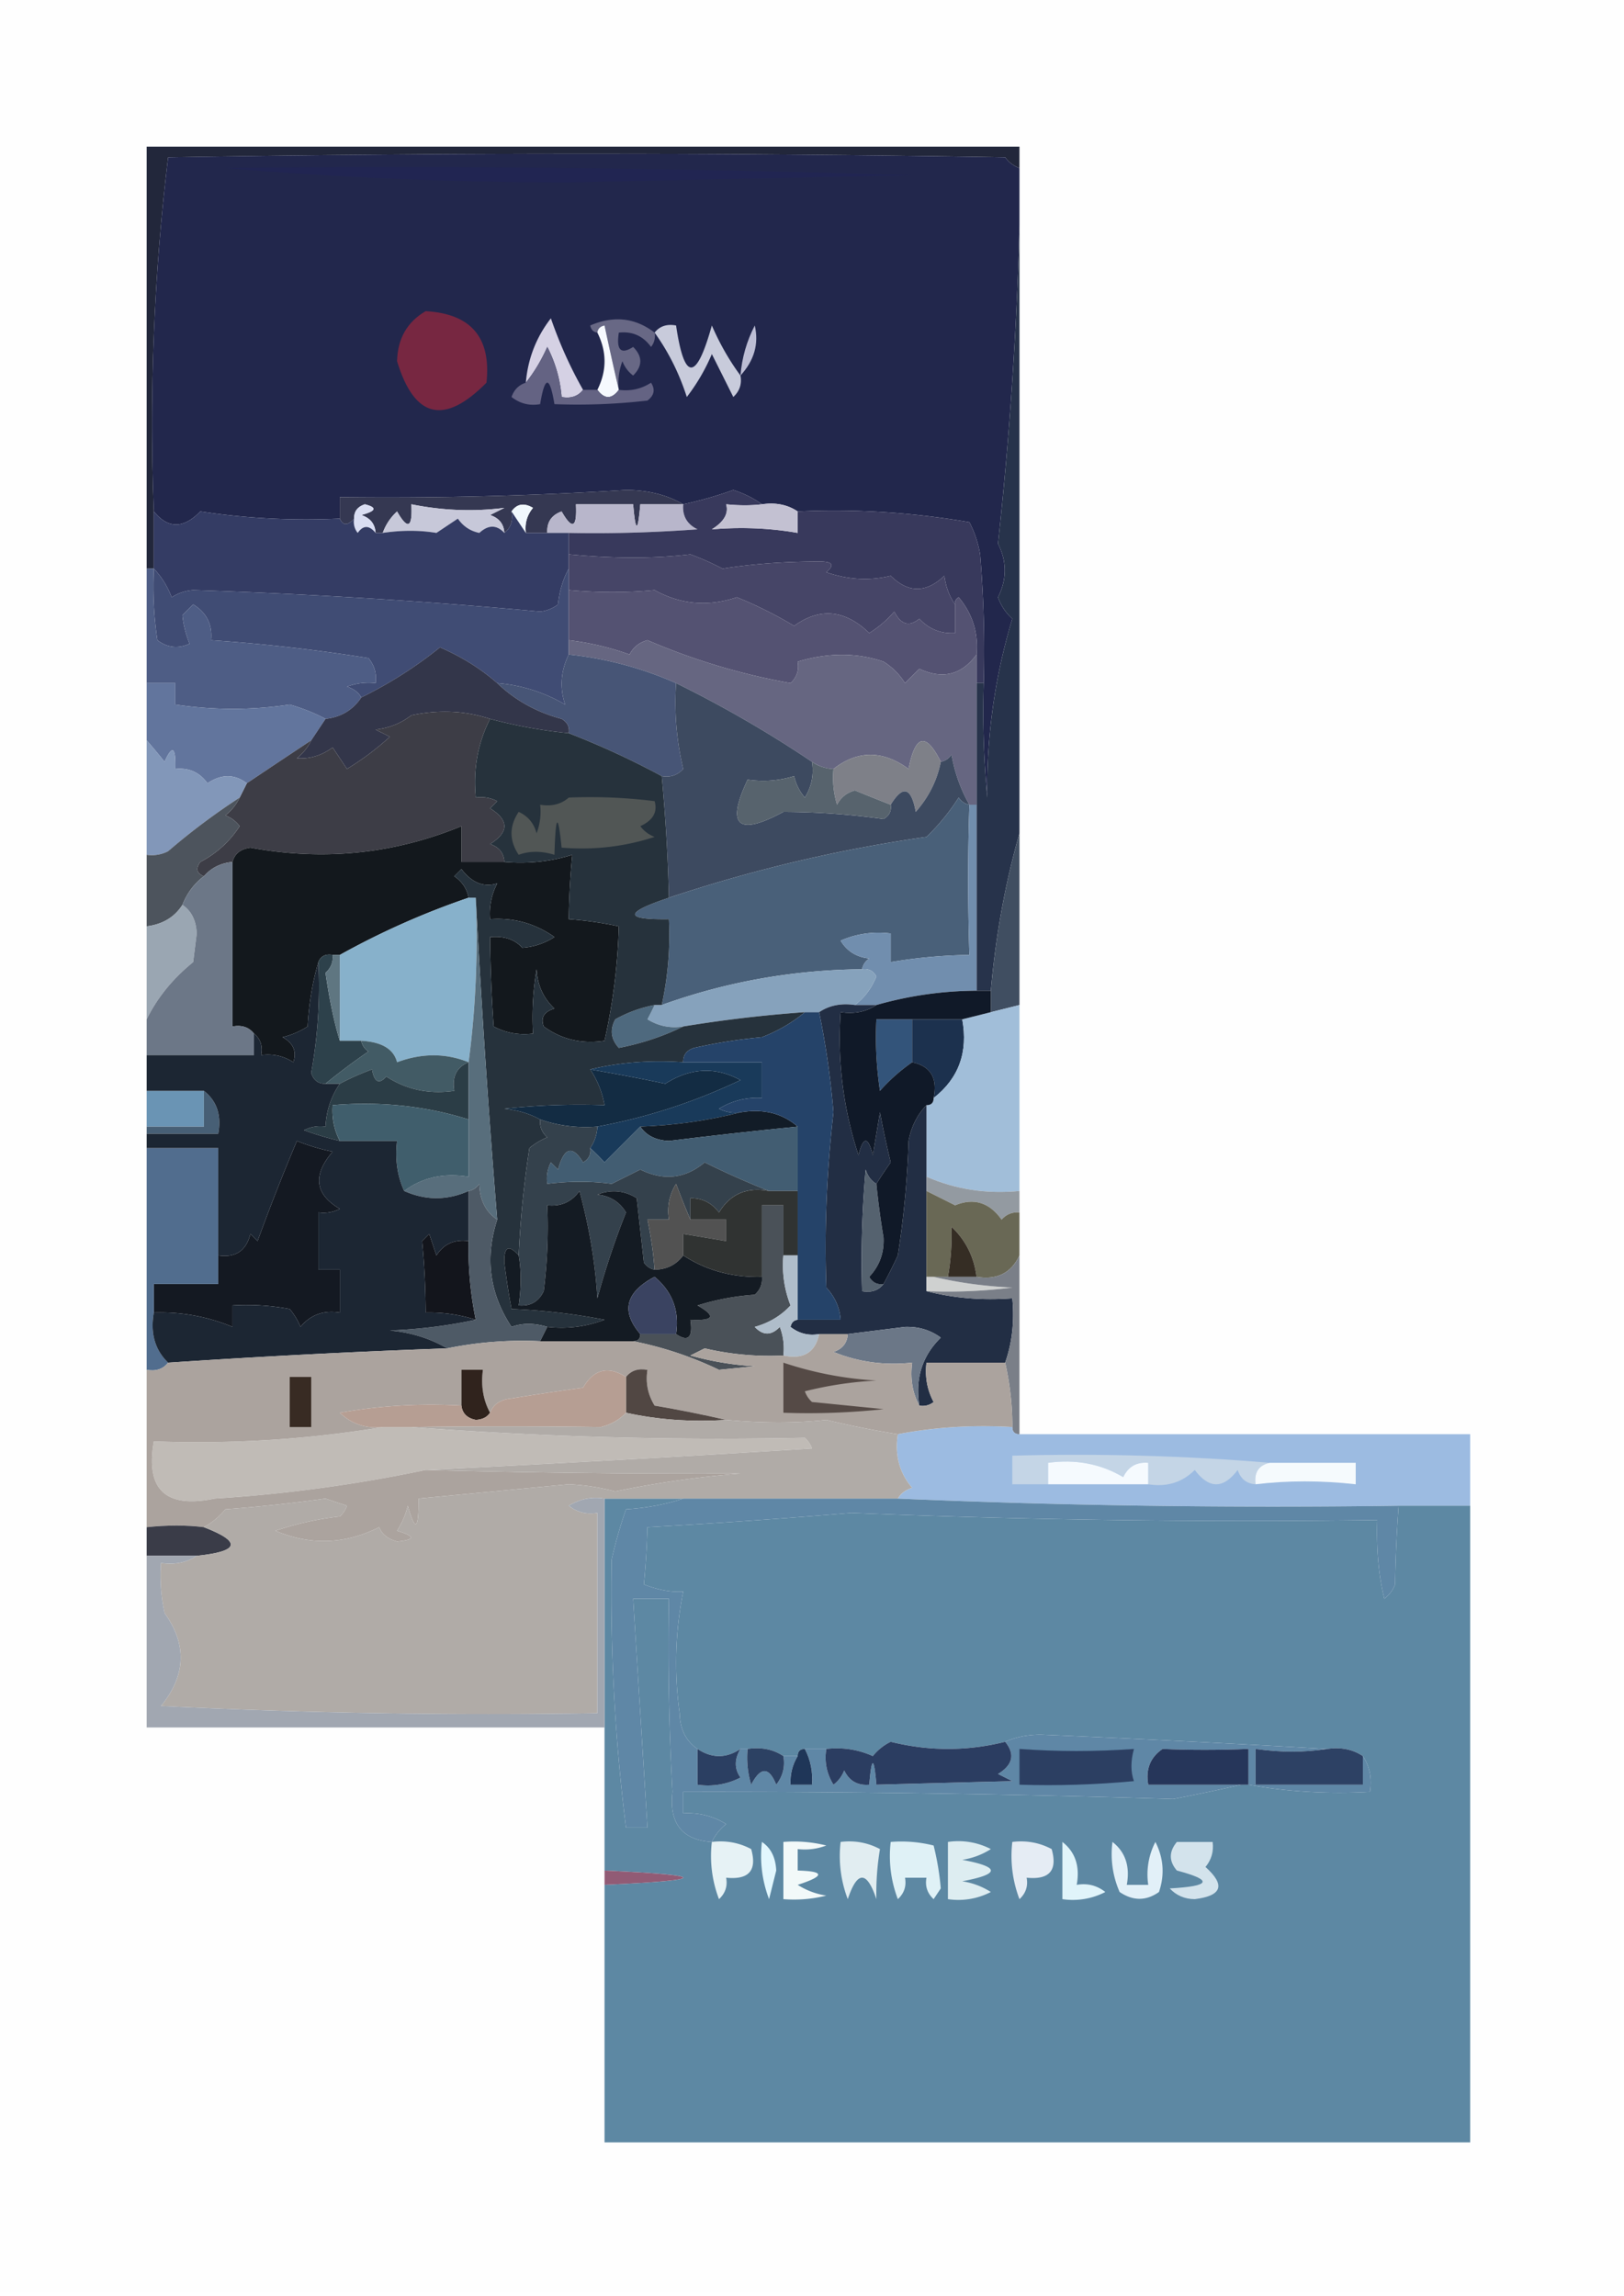 <svg xmlns="http://www.w3.org/2000/svg" width="227" height="321" style="shape-rendering:geometricPrecision;text-rendering:geometricPrecision;image-rendering:optimizeQuality;fill-rule:evenodd;clip-rule:evenodd"><path style="opacity:1" fill="#fefefe" d="M-.5-.5h227v321H-.5V-.5z"/><path style="opacity:1" fill="#22273b" d="M142.5 23.5c-.789-.283-1.456-.783-2-1.5-39-.667-78-.667-117 0-1.977 16.26-2.643 32.76-2 49.5v8h-1v-59h122v3z"/><path style="opacity:1" fill="#22274c" d="M142.5 23.5v8a538.509 538.509 0 0 1-3 44.5c1.256 2.488 1.256 4.988 0 7.5a7.292 7.292 0 0 0 2 3c-2.448 8.123-3.614 16.456-3.5 25a128.507 128.507 0 0 1-.5-16c.166-6.01-.001-12.01-.5-18a15.252 15.252 0 0 0-1.5-4.5c-8.036-1.374-16.036-1.874-24-1.5-1.419-.951-3.085-1.284-5-1-1.141-.839-2.474-1.506-4-2a54.923 54.923 0 0 1-7 2c-2.243-1.312-4.91-1.978-8-2a534.108 534.108 0 0 1-40 1v3a98.284 98.284 0 0 1-19.5-1c-2.354 2.436-4.52 2.436-6.5 0-.643-16.74.023-33.24 2-49.5 39-.667 78-.667 117 0 .544.717 1.211 1.217 2 1.5z"/><path style="opacity:1" fill="#212552" d="M31.5 23.5c32.007-.333 64.007 0 96 1l-48 1c-16.348 0-32.348-.667-48-2z"/><path style="opacity:1" fill="#686885" d="M91.5 46.5a2.428 2.428 0 0 1-.5 2c-1.11-1.537-2.61-2.203-4.5-2-.38 2.442.286 3.108 2 2 1.333 1.333 1.333 2.667 0 4a4.452 4.452 0 0 1-1.5-2 8.434 8.434 0 0 0-.5 4 471.119 471.119 0 0 1-2-9c-.607.124-.94.457-1 1-.543-.06-.876-.393-1-1 3.295-1.415 6.295-1.081 9 1z"/><path style="opacity:1" fill="#bcbdd4" d="M103.5 52.5c.199-2.46.865-4.793 2-7 .595 2.566-.072 4.9-2 7z"/><path style="opacity:1" fill="#f6f9fe" d="M83.5 46.5c.06-.543.393-.876 1-1a471.119 471.119 0 0 0 2 9c-1 1.333-2 1.333-3 0 1.333-2.667 1.333-5.333 0-8z"/><path style="opacity:1" fill="#772741" d="M59.5 43.5c6.345.36 9.179 3.694 8.5 10-5.91 5.98-10.076 4.98-12.5-3 .077-3.165 1.41-5.499 4-7z"/><path style="opacity:1" fill="#d5d1e4" d="M81.5 54.5c-.709.904-1.709 1.237-3 1a18.398 18.398 0 0 0-2-7c-.825 1.86-1.825 3.526-3 5 .284-3.352 1.45-6.352 3.5-9 1.232 3.56 2.732 6.894 4.5 10z"/><path style="opacity:1" fill="#c8cbdb" d="M91.5 46.5c.709-.904 1.709-1.237 3-1 1.154 7.833 2.82 7.833 5 0 1.104 2.55 2.437 4.883 4 7 .219 1.175-.114 2.175-1 3l-3-6a26.972 26.972 0 0 1-3.5 6c-1.06-3.303-2.56-6.303-4.5-9z"/><path style="opacity:1" fill="#646383" d="M81.5 54.5h2c1 1.333 2 1.333 3 0 1.644.214 3.144-.12 4.5-1 .617.95.45 1.782-.5 2.5-4.32.499-8.654.666-13 .5-.667-4-1.333-4-2 0-1.478.262-2.811-.071-4-1 .356-1.022 1.022-1.689 2-2 1.175-1.474 2.175-3.14 3-5a18.398 18.398 0 0 1 2 7c1.291.237 2.291-.096 3-1z"/><path style="opacity:1" fill="#353852" d="M95.5 70.5h-6c-.333 4-.667 4-1 0h-8c.171 3.297-.495 3.63-2 1-1.418.505-2.085 1.505-2 3h-3c-.17-1.322.163-2.489 1-3.5-1.25-.74-2.25-.573-3 .5.237 1.291-.096 2.291-1 3-.077-1.25-.744-2.083-2-2.5l2-1c-4.294.55-8.628.383-13-.5.171 3.297-.495 3.63-2 1a7.467 7.467 0 0 0-2 3h-1c-.077-1.25-.744-2.083-2-2.5 2.095-.556 2.262-1.056.5-1.5-1.03.336-1.53 1.003-1.5 2-.896 1.006-1.562 1.006-2 0v-3c13.346.166 26.68-.167 40-1 3.09.022 5.757.688 8 2z"/><path style="opacity:1" fill="#f1f8fd" d="M71.5 71.5c.75-1.073 1.75-1.24 3-.5-.837 1.011-1.17 2.178-1 3.5l-2-3z"/><path style="opacity:1" fill="#d9ddf2" d="M52.5 74.5c-.897-1.098-1.73-1.098-2.5 0a2.428 2.428 0 0 1-.5-2c-.03-.997.47-1.664 1.5-2 1.762.444 1.595.944-.5 1.5 1.256.417 1.923 1.25 2 2.5z"/><path style="opacity:1" fill="#c7c8d9" d="M70.5 74.5c-1.073-1.158-2.24-1.158-3.5 0-1.261-.26-2.261-.926-3-2l-3 2c-2.354-.392-4.854-.392-7.5 0a7.467 7.467 0 0 1 2-3c1.505 2.63 2.171 2.297 2-1 4.372.883 8.706 1.05 13 .5l-2 1c1.256.417 1.923 1.25 2 2.5z"/><path style="opacity:1" fill="#b8b6cb" d="M95.5 70.5c-.14 1.624.527 2.79 2 3.5-6.227.453-12.227.62-18 .5h-3c-.085-1.495.582-2.495 2-3 1.505 2.63 2.171 2.297 2-1h8c.333 4 .667 4 1 0h6z"/><path style="opacity:1" fill="#38395c" d="M106.5 70.5c-1.517.185-3.184.185-5 0 .374 1.271-.292 2.438-2 3.5 4.101-.35 8.101-.183 12 .5v-3c7.964-.374 15.964.126 24 1.5a15.252 15.252 0 0 1 1.5 4.5c.499 5.99.666 11.99.5 18h-1v-4c.269-3.025-.564-5.692-2.5-8-.399.228-.565.562-.5 1-.79-1.109-1.29-2.442-1.5-4-2.554 2.424-5.054 2.424-7.5 0-2.957.722-5.957.555-9-.5 1.206-1.018.873-1.518-1-1.5-4.834.003-9.334.336-13.5 1a37.12 37.12 0 0 0-4.5-2c-5.001.602-10.668.602-17 0v-3c5.773.12 11.773-.047 18-.5-1.473-.71-2.14-1.876-2-3.5a54.923 54.923 0 0 0 7-2c1.526.494 2.859 1.161 4 2z"/><path style="opacity:1" fill="#c3c1d2" d="M106.5 70.5c1.915-.284 3.581.049 5 1v3c-3.899-.683-7.899-.85-12-.5 1.708-1.062 2.374-2.229 2-3.5 1.816.185 3.483.185 5 0z"/><path style="opacity:1" fill="#343c64" d="M21.5 71.5c1.98 2.436 4.146 2.436 6.5 0a98.284 98.284 0 0 0 19.5 1c.438 1.006 1.104 1.006 2 0a2.428 2.428 0 0 0 .5 2c.77-1.098 1.603-1.098 2.5 0h1c2.646-.392 5.146-.392 7.5 0l3-2c.739 1.074 1.739 1.74 3 2 1.26-1.158 2.427-1.158 3.5 0 .904-.709 1.237-1.709 1-3l2 3h6v5c-.802 1.452-1.302 3.118-1.5 5a4.938 4.938 0 0 1-2.5 1 818.88 818.88 0 0 0-48.5-3 6.288 6.288 0 0 0-3 1c-.608-1.566-1.442-2.9-2.5-4v-8z"/><path style="opacity:1" fill="#464567" d="M79.5 77.5c6.332.602 11.999.602 17 0a37.12 37.12 0 0 1 4.5 2c4.166-.664 8.666-.997 13.5-1 1.873-.018 2.206.482 1 1.5 3.043 1.055 6.043 1.222 9 .5 2.446 2.424 4.946 2.424 7.5 0 .21 1.558.71 2.891 1.5 4v4c-1.984.117-3.65-.55-5-2-1.406 1.168-2.572.835-3.5-1a14.962 14.962 0 0 1-3.5 3c-3.389-3.269-6.889-3.602-10.5-1a57.162 57.162 0 0 0-8-4c-4.02 1.355-7.854 1.022-11.5-1-3.849.371-7.849.371-12 0v-5z"/><path style="opacity:1" fill="#404c74" d="M21.5 79.5c1.058 1.1 1.892 2.434 2.5 4a6.288 6.288 0 0 1 3-1c16.2.52 32.367 1.52 48.5 3a4.938 4.938 0 0 0 2.5-1c.198-1.882.698-3.548 1.5-5v12c-1.125 2.32-1.292 4.654-.5 7a22.157 22.157 0 0 0-9.5-3c-2.306-2.02-4.972-3.687-8-5a58.61 58.61 0 0 1-11 7c-.417-.722-1.084-1.222-2-1.5a8.434 8.434 0 0 1 4-.5c.17-1.322-.163-2.489-1-3.5a245.556 245.556 0 0 0-22-2.5c.216-2.18-.617-3.847-2.5-5L25.5 86c.116 1.268.45 2.602 1 4-1.612.72-3.112.554-4.5-.5a50.441 50.441 0 0 1-.5-10z"/><path style="opacity:1" fill="#545272" d="M79.5 82.5c4.151.371 8.151.371 12 0 3.646 2.022 7.48 2.355 11.5 1a57.162 57.162 0 0 1 8 4c3.611-2.602 7.111-2.269 10.5 1a14.962 14.962 0 0 0 3.5-3c.928 1.835 2.094 2.168 3.5 1 1.35 1.45 3.016 2.117 5 2v-4c-.065-.438.101-.772.5-1 1.936 2.308 2.769 4.975 2.5 8-2.073 2.852-4.739 3.518-8 2l-2 2a9.433 9.433 0 0 0-3-3c-3.75-1.275-7.75-1.275-12 0 .219 1.175-.114 2.175-1 3a90.297 90.297 0 0 1-20-6c-1.147.318-1.98.984-2.5 2a38.815 38.815 0 0 0-8.5-2v-7z"/><path style="opacity:1" fill="#27334b" d="M142.5 31.5v85c-1.989 6.946-3.322 14.279-4 22h-2v-43h1c-.166 5.344.001 10.677.5 16-.114-8.544 1.052-16.877 3.5-25a7.292 7.292 0 0 1-2-3c1.256-2.512 1.256-5.012 0-7.5a538.509 538.509 0 0 0 3-44.5z"/><path style="opacity:1" fill="#4e5d85" d="M20.5 79.5h1c-.165 3.35.002 6.683.5 10 1.388 1.054 2.888 1.22 4.5.5-.55-1.398-.884-2.732-1-4l1.5-1.5c1.883 1.153 2.716 2.82 2.5 5a245.556 245.556 0 0 1 22 2.5c.837 1.011 1.17 2.178 1 3.5a8.434 8.434 0 0 0-4 .5c.916.278 1.583.778 2 1.5-1.16 1.75-2.826 2.75-5 3-1.497-.806-3.164-1.472-5-2-5.269.795-10.602.795-16 0v-3h-4v-16z"/><path style="opacity:1" fill="#666681" d="M79.5 89.5a38.815 38.815 0 0 1 8.5 2c.52-1.016 1.353-1.682 2.5-2a90.297 90.297 0 0 0 20 6c.886-.825 1.219-1.825 1-3 4.25-1.275 8.25-1.275 12 0a9.433 9.433 0 0 1 3 3l2-2c3.261 1.518 5.927.852 8-2v21h-1c-1.219-2.136-2.052-4.469-2.5-7-.383.556-.883.889-1.5 1-2.069-4.16-3.569-3.827-4.5 1-3.612-2.634-7.112-2.634-10.5 0a5.727 5.727 0 0 1-3-1 163.156 163.156 0 0 0-19-11 49.956 49.956 0 0 0-15-4v-2z"/><path style="opacity:1" fill="#475576" d="M79.5 91.5a49.956 49.956 0 0 1 15 4 40.283 40.283 0 0 0 1 12c-.825.886-1.825 1.219-3 1a115.385 115.385 0 0 0-13-6c.13-.876-.203-1.543-1-2-3.5-.937-6.5-2.603-9-5a22.157 22.157 0 0 1 9.5 3c-.792-2.346-.625-4.68.5-7z"/><path style="opacity:1" fill="#62759d" d="M20.5 95.5h4v3c5.398.795 10.731.795 16 0 1.836.528 3.503 1.194 5 2l-2 3a1658.19 1658.19 0 0 0-9 6c-1.723-1.307-3.556-1.307-5.5 0-1.11-1.537-2.61-2.203-4.5-2 .087-3.098-.413-3.432-1.5-1a81.216 81.216 0 0 0-2.5-3v-8z"/><path style="opacity:1" fill="#33364a" d="M69.5 95.5c2.5 2.397 5.5 4.063 9 5 .797.457 1.13 1.124 1 2a68.754 68.754 0 0 1-11-2c-3.476-1.143-7.142-1.31-11-.5-1.45 1.117-3.116 1.784-5 2l2 1a39.407 39.407 0 0 1-6 4.5l-2-3c-1.578 1.14-3.245 1.64-5 1.5.88-.708 1.547-1.542 2-2.5l2-3c2.174-.25 3.84-1.25 5-3a58.61 58.61 0 0 0 11-7c3.028 1.313 5.694 2.98 8 5z"/><path style="opacity:1" fill="#7e8088" d="M131.5 106.5c-.502 2.585-1.669 4.918-3.5 7-.628-3.454-1.795-3.787-3.5-1a319.364 319.364 0 0 1-5-2c-1.147.318-1.981.984-2.5 2a12.93 12.93 0 0 1-.5-5c3.388-2.634 6.888-2.634 10.5 0 .931-4.827 2.431-5.16 4.5-1z"/><path style="opacity:1" fill="#3d3d46" d="M68.5 100.5c-1.72 3.389-2.387 7.056-2 11a4.934 4.934 0 0 1 3 .5l-1 1c2.667 1.667 2.667 3.333 0 5 1.256.417 1.923 1.25 2 2.5h-6v-5c-9.461 3.889-19.295 4.889-29.5 3-1.376.184-2.209.851-2.5 2-1.653.16-2.986.826-4 2-1.025-.397-1.192-1.063-.5-2a14.487 14.487 0 0 0 5.5-5 4.458 4.458 0 0 0-2-1.5c.88-.708 1.547-1.542 2-2.5l1-2a1658.19 1658.19 0 0 1 9-6c-.453.958-1.12 1.792-2 2.5 1.755.14 3.422-.36 5-1.5l2 3a39.407 39.407 0 0 0 6-4.5l-2-1c1.884-.216 3.55-.883 5-2 3.858-.81 7.524-.643 11 .5z"/><path style="opacity:1" fill="#3d4a60" d="M94.5 95.5a163.156 163.156 0 0 1 19 11c.285 1.788-.048 3.455-1 5a6.802 6.802 0 0 1-1.5-3c-2.09.652-4.257.819-6.5.5-3.049 6.449-1.382 7.949 5 4.5 4.648.011 9.314.344 14 1 .798-.457 1.131-1.124 1-2 1.705-2.787 2.872-2.454 3.5 1 1.831-2.082 2.998-4.415 3.5-7 .617-.111 1.117-.444 1.5-1 .448 2.531 1.281 4.864 2.5 7-.617-.111-1.117-.444-1.5-1a29.851 29.851 0 0 1-4.5 5.5 204.913 204.913 0 0 0-36 8.5 244.093 244.093 0 0 0-1-17c1.175.219 2.175-.114 3-1a40.283 40.283 0 0 1-1-12z"/><path style="opacity:1" fill="#57636d" d="M113.5 106.5c.891.61 1.891.943 3 1a12.93 12.93 0 0 0 .5 5c.519-1.016 1.353-1.682 2.5-2 1.677.687 3.344 1.354 5 2 .131.876-.202 1.543-1 2a102.618 102.618 0 0 0-14-1c-6.382 3.449-8.049 1.949-5-4.5 2.243.319 4.41.152 6.5-.5a6.802 6.802 0 0 0 1.5 3c.952-1.545 1.285-3.212 1-5z"/><path style="opacity:1" fill="#8297b9" d="M20.5 103.5a81.216 81.216 0 0 1 2.5 3c1.087-2.432 1.587-2.098 1.5 1 1.89-.203 3.39.463 4.5 2 1.944-1.307 3.777-1.307 5.5 0l-1 2a92.97 92.97 0 0 0-10 7.5 4.934 4.934 0 0 1-3 .5v-16z"/><path style="opacity:1" fill="#4d545d" d="M33.5 111.5c-.453.958-1.12 1.792-2 2.5a4.458 4.458 0 0 1 2 1.5 14.487 14.487 0 0 1-5.5 5c-.692.937-.525 1.603.5 2-1.353 1.026-2.353 2.359-3 4-1.105 1.723-2.772 2.723-5 3v-10a4.934 4.934 0 0 0 3-.5 92.97 92.97 0 0 1 10-7.5z"/><path style="opacity:1" fill="#496079" d="M135.5 112.5c-.228 6.84-.228 13.84 0 21a72.032 72.032 0 0 0-11 1v-4a13.116 13.116 0 0 0-7 1c.881 1.471 2.214 2.304 4 2.5-.556.383-.889.883-1 1.5-9.691.096-19.024 1.763-28 5a45.795 45.795 0 0 0 1-12c-6.295.095-6.295-.905 0-3a204.913 204.913 0 0 1 36-8.5 29.851 29.851 0 0 0 4.5-5.5c.383.556.883.889 1.5 1z"/><path style="opacity:1" fill="#13181d" d="M70.5 120.5c3.277.284 6.443-.049 9.5-1a105.63 105.63 0 0 0-.5 9 51.56 51.56 0 0 1 7 1 83.168 83.168 0 0 1-2 16c-3.185.48-6.019-.186-8.5-2-.456-1.244.044-2.077 1.5-2.5-1.546-1.44-2.379-3.273-2.5-5.5a40.939 40.939 0 0 0-.5 9c-1.967.239-3.8-.094-5.5-1a205.967 205.967 0 0 1-.5-12.5c1.948-.183 3.448.317 4.5 1.5a9.622 9.622 0 0 0 4.5-1.5c-2.707-1.908-5.707-2.741-9-2.5a9.107 9.107 0 0 1 1-5c-1.873.589-3.54-.078-5-2l-1 1c1.112.765 1.779 1.765 2 3a109.722 109.722 0 0 0-18 8h-1c-.992-.172-1.658.162-2 1-.82 2.805-1.32 5.805-1.5 9a11.339 11.339 0 0 1-3.5 1.5c1.507.837 2.007 2.004 1.5 3.5-1.356-.88-2.856-1.214-4.5-1 .237-1.291-.096-2.291-1-3-.709-.904-1.709-1.237-3-1v-23c.291-1.149 1.124-1.816 2.5-2 10.205 1.889 20.039.889 29.5-3v5h6z"/><path style="opacity:1" fill="#404e61" d="M142.5 116.5v24l-4 1v-3c.678-7.721 2.011-15.054 4-22z"/><path style="opacity:1" fill="#87b1cb" d="M65.5 125.5h1c.325 7.852-.008 15.518-1 23-3.2-1.288-6.533-1.288-10 0-.468-1.841-2.134-2.841-5-3h-3v-12a109.722 109.722 0 0 1 18-8z"/><path style="opacity:1" fill="#718eae" d="M135.5 112.5h1v26a51.662 51.662 0 0 0-14 2h-3c1.328-1.007 2.328-2.34 3-4-.457-.798-1.124-1.131-2-1 .111-.617.444-1.117 1-1.5-1.786-.196-3.119-1.029-4-2.5a13.116 13.116 0 0 1 7-1v4a72.032 72.032 0 0 1 11-1c-.228-7.16-.228-14.16 0-21z"/><path style="opacity:1" fill="#86a2bc" d="M120.5 135.5c.876-.131 1.543.202 2 1-.672 1.66-1.672 2.993-3 4-1.915-.284-3.581.049-5 1h-2a186.473 186.473 0 0 0-17 2c-1.788.285-3.455-.048-5-1 .363-.683.696-1.35 1-2h1c8.976-3.237 18.309-4.904 28-5z"/><path style="opacity:1" fill="#9aa6b2" d="M25.5 126.5c1.248.834 1.915 2.167 2 4l-.5 4c-2.843 2.299-5.01 4.965-6.5 8v-13c2.228-.277 3.895-1.277 5-3z"/><path style="opacity:1" fill="#2d414b" d="M46.5 133.5c.086.996-.248 1.829-1 2.5.563 3.859 1.23 7.026 2 9.5h3c.11.617.444 1.117 1 1.5a89.015 89.015 0 0 0-6 4.5c-.997.03-1.664-.47-2-1.5a67.962 67.962 0 0 0 1-15.5c.342-.838 1.008-1.172 2-1z"/><path style="opacity:1" fill="#5f7681" d="M46.5 133.5h1v12c-.77-2.474-1.437-5.641-2-9.5.752-.671 1.086-1.504 1-2.5z"/><path style="opacity:1" fill="#6c7787" d="M32.5 120.5v23c1.291-.237 2.291.096 3 1v3h-15v-5c1.49-3.035 3.657-5.701 6.5-8l.5-4c-.085-1.833-.752-3.166-2-4 .647-1.641 1.647-2.974 3-4 1.014-1.174 2.347-1.84 4-2z"/><path style="opacity:1" fill="#4e697e" d="M91.5 140.5c-.304.65-.637 1.317-1 2 1.545.952 3.212 1.285 5 1-2.768 1.367-5.768 2.367-9 3-1.114-1.223-1.28-2.556-.5-4a18.158 18.158 0 0 1 5.5-2z"/><path style="opacity:1" fill="#33547a" d="M127.5 142.5v6a25.14 25.14 0 0 0-4.5 4 50.464 50.464 0 0 1-.5-10h5z"/><path style="opacity:1" fill="#1c314e" d="M127.5 142.5h7c.843 4.594-.491 8.261-4 11 .584-2.785-.416-4.452-3-5v-6z"/><path style="opacity:1" fill="#26323c" d="M68.5 100.5c3.6.963 7.267 1.63 11 2a115.385 115.385 0 0 1 13 6c.535 5.731.869 11.398 1 17-6.295 2.095-6.295 3.095 0 3a45.795 45.795 0 0 1-1 12h-1a18.158 18.158 0 0 0-5.5 2c-.78 1.444-.614 2.777.5 4 3.232-.633 6.232-1.633 9-3a186.473 186.473 0 0 1 17-2c-1.742 1.457-3.742 2.624-6 3.5a74.344 74.344 0 0 0-9.5 1.5c-1.03.336-1.53 1.003-1.5 2-4.532-.318-8.866.015-13 1a13.216 13.216 0 0 1 2 5 98.433 98.433 0 0 0-14 .5c1.882.198 3.548.698 5 1.5-.086.996.248 1.829 1 2.5a9.457 9.457 0 0 0-2.5 1.5 143.183 143.183 0 0 0-1.5 15c-1.395-1.554-2.061-1.221-2 1 .258 2.13.591 4.296 1 6.5a86.57 86.57 0 0 1 13 1.5 16.874 16.874 0 0 1-8 1c-1.83-.552-3.497-.552-5 0-3.077-4.652-3.743-9.652-2-15a1575.416 1575.416 0 0 1-3-45h-1c-.221-1.235-.888-2.235-2-3l1-1c1.46 1.922 3.127 2.589 5 2a9.107 9.107 0 0 0-1 5c3.293-.241 6.293.592 9 2.5a9.622 9.622 0 0 1-4.5 1.5c-1.052-1.183-2.552-1.683-4.5-1.5.034 4.026.201 8.193.5 12.5 1.7.906 3.533 1.239 5.5 1a40.939 40.939 0 0 1 .5-9c.121 2.227.954 4.06 2.5 5.5-1.456.423-1.956 1.256-1.5 2.5 2.481 1.814 5.315 2.48 8.5 2a83.168 83.168 0 0 0 2-16 51.56 51.56 0 0 0-7-1c.043-3.087.21-6.087.5-9-3.057.951-6.223 1.284-9.5 1-.077-1.25-.744-2.083-2-2.5 2.667-1.667 2.667-3.333 0-5l1-1a4.934 4.934 0 0 0-3-.5c-.387-3.944.28-7.611 2-11z"/><path style="opacity:1" fill="#515655" d="M79.5 111.5a72.368 72.368 0 0 1 12 .5c.443 1.518-.224 2.685-2 3.5a4.458 4.458 0 0 0 2 1.5c-4.2 1.367-8.533 1.867-13 1.5-.503-5-.836-4.667-1 1-1.83-.552-3.497-.552-5 0-1.333-2-1.333-4 0-6 1.299.59 2.132 1.59 2.5 3a8.435 8.435 0 0 0 .5-4c1.599.268 2.932-.066 4-1z"/><path style="opacity:1" fill="#425b65" d="M50.5 145.5c2.866.159 4.532 1.159 5 3 3.467-1.288 6.8-1.288 10 0-1.676.683-2.343 2.017-2 4-3.507.506-6.674-.16-9.5-2-1.016 1.134-1.683.801-2-1a36.287 36.287 0 0 0-4.5 2h-2a89.015 89.015 0 0 1 6-4.5c-.556-.383-.89-.883-1-1.5z"/><path style="opacity:1" fill="#132c43" d="M82.5 149.5c3.499.6 6.999 1.266 10.5 2 3.516-2.242 7.016-2.409 10.5-.5-6.442 3.065-13.11 5.232-20 6.5-2.779.221-5.445-.112-8-1-1.452-.802-3.118-1.302-5-1.5a98.433 98.433 0 0 1 14-.5 13.216 13.216 0 0 0-2-5z"/><path style="opacity:1" fill="#a1bed9" d="M142.5 140.5v26c-4.601.445-8.935-.222-13-2v-10c.667 0 1-.333 1-1 3.509-2.739 4.843-6.406 4-11l4-1 4-1z"/><path style="opacity:1" fill="#193a5a" d="M82.5 149.5c4.134-.985 8.468-1.318 13-1h11v5a10.098 10.098 0 0 0-6 1.5 4.934 4.934 0 0 0 3 .5c-4.464 1.144-9.13 1.81-14 2l-5 5a30.968 30.968 0 0 0-2-2 5.728 5.728 0 0 0 1-3c6.89-1.268 13.558-3.435 20-6.5-3.484-1.909-6.984-1.742-10.5.5-3.501-.734-7.001-1.4-10.5-2z"/><path style="opacity:1" fill="#2b3d46" d="M65.5 148.5v8c-6.045-1.893-12.379-2.56-19-2-.134 1.792.2 3.458 1 5a42.504 42.504 0 0 1-5-1.5 4.934 4.934 0 0 1 3-.5c.114-2.218.78-4.218 2-6a36.287 36.287 0 0 1 4.5-2c.317 1.801.984 2.134 2 1 2.826 1.84 5.993 2.506 9.5 2-.343-1.983.324-3.317 2-4z"/><path style="opacity:1" fill="#586e7c" d="M66.5 125.5a1575.416 1575.416 0 0 0 3 45c-1.617-1.089-2.45-2.756-2.5-5-.383.556-.883.889-1.5 1-3 1.333-6 1.333-9 0 2.488-1.888 5.488-2.555 9-2v-16c.992-7.482 1.325-15.148 1-23z"/><path style="opacity:1" fill="#6a94b4" d="M20.5 152.5h8v5h-8v-5z"/><path style="opacity:1" fill="#121c27" d="M103.5 155.5c3.198-.536 5.865.131 8 2-6 .593-12 1.259-18 2-1.833-.085-3.166-.752-4-2 4.87-.19 9.536-.856 14-2z"/><path style="opacity:1" fill="#475f75" d="M28.5 152.5c1.808 1.418 2.475 3.418 2 6h-10v-1h8v-5z"/><path style="opacity:1" fill="#222e44" d="M114.5 141.5c1.419-.951 3.085-1.284 5-1h3c-1.419.951-3.085 1.284-5 1-.461 6.859.372 13.526 2.5 20 .667-2.667 1.333-2.667 2 0l1-6c.436 2.347.936 4.681 1.5 7a58.53 58.53 0 0 0-2 3c-.722-.418-1.222-1.084-1.5-2a145.053 145.053 0 0 0-.5 17c1.291.237 2.291-.096 3-1a71.254 71.254 0 0 0 2-4 130.373 130.373 0 0 0 1.5-16c.374-1.991 1.207-3.658 2.5-5v26c3.798.983 7.798 1.317 12 1 .31 3.213-.023 6.213-1 9h-11c-.239 1.967.094 3.801 1 5.5a2.428 2.428 0 0 1-2 .5c-.601-3.79.399-6.956 3-9.5-1.444-1.064-3.111-1.564-5-1.5-2.676.337-5.343.67-8 1h-4c-1.478.262-2.811-.071-4-1 .124-.607.457-.94 1-1h6c-.126-1.7-.793-3.2-2-4.5-.288-8.024.045-16.19 1-24.5a120.118 120.118 0 0 0-2-14z"/><path style="opacity:1" fill="#425d72" d="M89.5 157.5c.834 1.248 2.167 1.915 4 2 6-.741 12-1.407 18-2v9h-4a115.128 115.128 0 0 1-9-4c-2.726 2.281-5.726 2.614-9 1l-4 2c-2.843-.386-5.843-.386-9 0a4.932 4.932 0 0 1 .5-3l1 1c.85-3.112 2.017-3.446 3.5-1 .797-.457 1.13-1.124 1-2a30.968 30.968 0 0 1 2 2l5-5z"/><path style="opacity:1" fill="#405e6c" d="M65.5 156.5v8c-3.512-.555-6.512.112-9 2-.968-2.107-1.302-4.441-1-7h-8c-.8-1.542-1.134-3.208-1-5 6.621-.56 12.955.107 19 2z"/><path style="opacity:1" fill="#34414c" d="M75.5 156.5c2.555.888 5.221 1.221 8 1a5.728 5.728 0 0 1-1 3c.13.876-.203 1.543-1 2-1.483-2.446-2.65-2.112-3.5 1l-1-1a4.932 4.932 0 0 0-.5 3c3.157-.386 6.157-.386 9 0l4-2c3.274 1.614 6.274 1.281 9-1a115.128 115.128 0 0 0 9 4c-3.096-.593-5.429.407-7 3-1.024-1.353-2.357-2.02-4-2v3a111.488 111.488 0 0 1-2-5c-.952 1.545-1.285 3.212-1 5h-3a51.648 51.648 0 0 1 1 7c-.617-.111-1.117-.444-1.5-1l-1-9c-1.726-1.076-3.56-1.243-5.5-.5 1.786.196 3.12 1.029 4 2.5a112.081 112.081 0 0 0-4 12c-.284-4.872-1.117-9.872-2.5-15-1.11 1.537-2.61 2.203-4.5 2a72.442 72.442 0 0 1-.5 12c-.71 1.473-1.876 2.14-3.5 2 .365-2.579.365-4.912 0-7 .246-5.123.746-10.123 1.5-15a9.457 9.457 0 0 1 2.5-1.5c-.752-.671-1.086-1.504-1-2.5z"/><path style="opacity:1" fill="#939aa1" d="M129.5 164.5c4.065 1.778 8.399 2.445 13 2v3c-.996-.086-1.829.248-2.5 1-1.715-2.407-3.882-3.074-6.5-2l-4-2v-2z"/><path style="opacity:1" fill="#55626f" d="M122.5 165.5c.249 2.502.583 5.002 1 7.5.104 2.145-.563 3.979-2 5.5.457.798 1.124 1.131 2 1-.709.904-1.709 1.237-3 1-.166-5.676.001-11.343.5-17 .278.916.778 1.582 1.5 2z"/><path style="opacity:1" fill="#141922" d="M21.5 183.5v-4h9v-4c2.411.363 3.911-.637 4.5-3l1 1a299.473 299.473 0 0 1 5.5-14 28.04 28.04 0 0 0 5 1.5c-2.823 3.286-2.49 5.952 1 8a4.934 4.934 0 0 1-3 .5v8h3v6c-2.266-.359-4.1.308-5.5 2a9.465 9.465 0 0 0-1.5-2.5 32.462 32.462 0 0 0-8-.5v3c-3.486-1.453-7.153-2.119-11-2z"/><path style="opacity:1" fill="#525252" d="M96.5 170.5h5v3l-6-1v3c-.967 1.306-2.3 1.973-4 2a51.648 51.648 0 0 0-1-7h3c-.285-1.788.048-3.455 1-5 .67 1.791 1.337 3.458 2 5z"/><path style="opacity:1" fill="#254369" d="M112.5 141.5h2a120.118 120.118 0 0 1 2 14c-.955 8.31-1.288 16.476-1 24.5 1.207 1.3 1.874 2.8 2 4.5h-6v-27c-2.135-1.869-4.802-2.536-8-2a4.934 4.934 0 0 1-3-.5 10.098 10.098 0 0 1 6-1.5v-5h-11c-.03-.997.47-1.664 1.5-2a74.344 74.344 0 0 1 9.5-1.5c2.258-.876 4.258-2.043 6-3.5z"/><path style="opacity:1" fill="#101928" d="M136.5 138.5h2v3l-4 1h-12c-.165 3.35.002 6.683.5 10a25.14 25.14 0 0 1 4.5-4c2.584.548 3.584 2.215 3 5 0 .667-.333 1-1 1-1.293 1.342-2.126 3.009-2.5 5a130.373 130.373 0 0 1-1.5 16 71.254 71.254 0 0 1-2 4c-.876.131-1.543-.202-2-1 1.437-1.521 2.104-3.355 2-5.5a114.265 114.265 0 0 1-1-7.5 58.53 58.53 0 0 1 2-3 130.406 130.406 0 0 1-1.5-7l-1 6c-.667-2.667-1.333-2.667-2 0-2.128-6.474-2.961-13.141-2.5-20 1.915.284 3.581-.049 5-1a51.662 51.662 0 0 1 14-2z"/><path style="opacity:1" fill="#696855" d="m129.5 166.5 4 2c2.618-1.074 4.785-.407 6.5 2 .671-.752 1.504-1.086 2.5-1v6c-1.142 2.472-3.142 3.472-6 3-.342-2.779-1.509-5.112-3.5-7 .064 2.456-.102 4.789-.5 7h-3v-12z"/><path style="opacity:1" fill="#516d8e" d="M20.5 160.5h10v19h-9v4c-.51 2.888.157 5.221 2 7-.709.904-1.709 1.237-3 1v-31z"/><path style="opacity:1" fill="#352d24" d="M136.5 178.5h-4c.398-2.211.564-4.544.5-7 1.991 1.888 3.158 4.221 3.5 7z"/><path style="opacity:1" fill="#303332" d="M107.5 166.5h4v9h-2v-7h-3v10c-4.11.11-7.777-.89-11-3v-3l6 1v-3h-5v-3c1.643-.02 2.976.647 4 2 1.571-2.593 3.904-3.593 7-3z"/><path style="opacity:1" fill="#13151c" d="M65.5 173.5a49.393 49.393 0 0 0 1 11 21.434 21.434 0 0 0-7-1c-.017-3.42-.184-6.754-.5-10l1-1 1 3c1.049-1.607 2.549-2.273 4.5-2z"/><path style="opacity:1" fill="#4e5a66" d="M69.5 170.5c-1.743 5.348-1.077 10.348 2 15 1.503-.552 3.17-.552 5 0l-1 2a52.394 52.394 0 0 0-13 1c-2.377-1.387-5.043-2.221-8-2.5 4.188-.176 8.188-.676 12-1.5a49.393 49.393 0 0 1-1-11v-7c.617-.111 1.117-.444 1.5-1 .05 2.244.883 3.911 2.5 5z"/><path style="opacity:1" fill="#cfd1d0" d="M129.5 178.5h1c3.477.823 7.144 1.323 11 1.5a72.367 72.367 0 0 1-12 .5v-2z"/><path style="opacity:1" fill="#4a5158" d="M109.5 175.5a15.418 15.418 0 0 0 1 7c-1.324 1.435-2.99 2.435-5 3 1.151 1.231 2.317 1.231 3.5 0a8.43 8.43 0 0 1 .5 4 39.654 39.654 0 0 1-11-1l-2 1a42.764 42.764 0 0 0 9 1.5l-5 .5a50.457 50.457 0 0 0-12-4c.667 0 1-.333 1-1h5c1.703 1.16 2.37.493 2-2 3.297.171 3.631-.495 1-2a34.251 34.251 0 0 1 8-1.5c.752-.671 1.086-1.504 1-2.5v-10h3v7z"/><path style="opacity:1" fill="#7a7f88" d="M142.5 175.5v25c-.667 0-1-.333-1-1 .017-2.925-.316-5.925-1-9 .977-2.787 1.31-5.787 1-9-4.202.317-8.202-.017-12-1a72.367 72.367 0 0 0 12-.5c-3.856-.177-7.523-.677-11-1.5h6c2.858.472 4.858-.528 6-3z"/><path style="opacity:1" fill="#1c2633" d="M44.5 134.5a67.962 67.962 0 0 1-1 15.5c.336 1.03 1.003 1.53 2 1.5h2c-1.22 1.782-1.886 3.782-2 6a4.934 4.934 0 0 0-3 .5 42.504 42.504 0 0 0 5 1.5h8c-.302 2.559.032 4.893 1 7 3 1.333 6 1.333 9 0v7c-1.951-.273-3.451.393-4.5 2l-1-3-1 1c.316 3.246.483 6.58.5 10a21.434 21.434 0 0 1 7 1c-3.812.824-7.812 1.324-12 1.5 2.957.279 5.623 1.113 8 2.5a1241.093 1241.093 0 0 0-39 2c-1.843-1.779-2.51-4.112-2-7 3.847-.119 7.514.547 11 2v-3a32.462 32.462 0 0 1 8 .5 9.465 9.465 0 0 1 1.5 2.5c1.4-1.692 3.234-2.359 5.5-2v-6h-3v-8a4.934 4.934 0 0 0 3-.5c-3.49-2.048-3.823-4.714-1-8a28.04 28.04 0 0 1-5-1.5 299.473 299.473 0 0 0-5.5 14l-1-1c-.589 2.363-2.089 3.363-4.5 3v-15h-10v-2h10c.475-2.582-.192-4.582-2-6h-8v-5h15v-3c.904.709 1.237 1.709 1 3 1.644-.214 3.144.12 4.5 1 .507-1.496.007-2.663-1.5-3.5a11.339 11.339 0 0 0 3.5-1.5c.18-3.195.68-6.195 1.5-9z"/><path style="opacity:1" fill="#141b23" d="M91.5 177.5c1.7-.027 3.033-.694 4-2 3.223 2.11 6.89 3.11 11 3 .086.996-.248 1.829-1 2.5a34.251 34.251 0 0 0-8 1.5c2.631 1.505 2.297 2.171-1 2 .37 2.493-.297 3.16-2 2 .486-3.255-.514-5.922-3-8-4.068 2.148-4.734 4.815-2 8 0 .667-.333 1-1 1h-13l1-2c2.747.313 5.413-.02 8-1a86.57 86.57 0 0 0-13-1.5 104.19 104.19 0 0 1-1-6.5c-.061-2.221.605-2.554 2-1 .365 2.088.365 4.421 0 7 1.624.14 2.79-.527 3.5-2 .499-3.986.665-7.986.5-12 1.89.203 3.39-.463 4.5-2 1.383 5.128 2.216 10.128 2.5 15a112.081 112.081 0 0 1 4-12c-.88-1.471-2.214-2.304-4-2.5 1.94-.743 3.774-.576 5.5.5l1 9c.383.556.883.889 1.5 1z"/><path style="opacity:1" fill="#3a4361" d="M94.5 186.5h-5c-2.734-3.185-2.068-5.852 2-8 2.486 2.078 3.486 4.745 3 8z"/><path style="opacity:1" fill="#6b7787" d="M128.5 196.5c-.961-1.765-1.295-3.765-1-6-3.875.415-7.542-.085-11-1.5 1.256-.417 1.923-1.25 2-2.5 2.657-.33 5.324-.663 8-1 1.889-.064 3.556.436 5 1.5-2.601 2.544-3.601 5.71-3 9.5z"/><path style="opacity:1" fill="#afbdca" d="M109.5 175.5h2v9c-.543.06-.876.393-1 1 1.189.929 2.522 1.262 4 1-.548 2.584-2.215 3.584-5 3a8.43 8.43 0 0 0-.5-4c-1.183 1.231-2.349 1.231-3.5 0 2.01-.565 3.676-1.565 5-3a15.418 15.418 0 0 1-1-7z"/><path style="opacity:1" fill="#9cbbe1" d="M141.5 199.5c0 .667.333 1 1 1h63v10h-10c-23.506.331-46.839-.002-70-1 .418-.722 1.084-1.222 2-1.5-1.791-2.106-2.458-4.606-2-7.5 5.14-.988 10.474-1.321 16-1z"/><path style="opacity:1" fill="#c4d5e6" d="M177.5 204.5c-1.548.321-2.215 1.321-2 3-1.25-.077-2.083-.744-2.5-2-2 2.667-4 2.667-6 0-1.754 1.75-3.921 2.417-6.5 2v-3c-1.624-.14-2.79.527-3.5 2-3.149-1.862-6.649-2.529-10.5-2v3h-5v-4c12.178-.328 24.178.005 36 1z"/><path style="opacity:1" fill="#f5fafd" d="M177.5 204.5h12v3c-4.815-.537-9.482-.537-14 0-.215-1.679.452-2.679 2-3z"/><path style="opacity:1" fill="#c0bbb6" d="M53.5 199.5h4a569.349 569.349 0 0 0 55 1.5c.457.414.791.914 1 1.5a3854.931 3854.931 0 0 1-54 3 206.457 206.457 0 0 1-29.5 4c-6.852 1.413-9.686-1.254-8.5-8 10.886.399 21.553-.267 32-2z"/><path style="opacity:1" fill="#f5fafe" d="M160.5 207.5h-14v-3c3.851-.529 7.351.138 10.5 2 .71-1.473 1.876-2.14 3.5-2v3z"/><path style="opacity:1" fill="#aba39e" d="M114.5 186.5h4c-.077 1.25-.744 2.083-2 2.5 3.458 1.415 7.125 1.915 11 1.5-.295 2.235.039 4.235 1 6a2.428 2.428 0 0 0 2-.5c-.906-1.699-1.239-3.533-1-5.5h11c.684 3.075 1.017 6.075 1 9-5.526-.321-10.86.012-16 1a132.855 132.855 0 0 1-10-2c-4.235.467-8.901.467-14 0a182.042 182.042 0 0 0-10-2c-.952-1.545-1.285-3.212-1-5-1.291-.237-2.291.096-3 1-2.492-1.592-4.492-1.092-6 1.5-3.34.453-6.674.953-10 1.5-1.53.14-2.53.807-3 2-.961-1.765-1.295-3.765-1-6h-3v5a73.134 73.134 0 0 0-17 1c1.673 1.586 3.673 2.253 6 2-10.447 1.733-21.114 2.399-32 2-1.186 6.746 1.648 9.413 8.5 8a206.457 206.457 0 0 0 29.5-4c14.697.391 29.363.558 44 .5a141.398 141.398 0 0 0-17.5 2.5 30.993 30.993 0 0 0-6.5-1l-21 2c.043 4.393-.457 4.726-1.5 1a11.357 11.357 0 0 1-1.5 3.5c2.563.763 2.563 1.263 0 1.5-1.286-.352-2.12-1.018-2.5-2-4.766 2.402-9.6 2.568-14.5.5a43.088 43.088 0 0 1 9-2c.457-.414.79-.914 1-1.5l-3-1c-4.649.65-9.316 1.15-14 1.5a10.526 10.526 0 0 1-3 2.5c-2.42-.305-5.086-.305-8 0v-22c1.291.237 2.291-.096 3-1a1241.093 1241.093 0 0 1 39-2 52.394 52.394 0 0 1 13-1h13a50.457 50.457 0 0 1 12 4l5-.5a42.764 42.764 0 0 1-9-1.5l2-1a39.654 39.654 0 0 0 11 1c2.785.584 4.452-.416 5-3z"/><path style="opacity:1" fill="#514743" d="M101.5 198.5c-4.863.319-9.53-.014-14-1v-5c.709-.904 1.709-1.237 3-1-.285 1.788.048 3.455 1 5 3.471.597 6.805 1.264 10 2z"/><path style="opacity:1" fill="#382b23" d="M40.5 192.5h3v7h-3v-7z"/><path style="opacity:1" fill="#554a46" d="M109.5 190.5a49.943 49.943 0 0 0 13 2.5 52.141 52.141 0 0 0-10 1.5 3.647 3.647 0 0 0 1 1.5l10 1a98.432 98.432 0 0 1-14 .5v-7z"/><path style="opacity:1" fill="#30231d" d="M68.5 197.5c-.417.624-1.084.957-2 1-1.213-.247-1.88-.914-2-2v-5h3c-.295 2.235.039 4.235 1 6z"/><path style="opacity:1" fill="#b69e93" d="M87.5 192.5v5c-.9.972-2.066 1.638-3.5 2-8.676-.115-17.51-.115-26.5 0h-4c-2.327.253-4.327-.414-6-2a73.134 73.134 0 0 1 17-1c.12 1.086.787 1.753 2 2 .916-.043 1.583-.376 2-1 .47-1.193 1.47-1.86 3-2 3.326-.547 6.66-1.047 10-1.5 1.508-2.592 3.508-3.092 6-1.5z"/><path style="opacity:1" fill="#3a3c48" d="M28.5 213.5c5.329 2.052 4.995 3.385-1 4h-7v-4c2.914-.305 5.58-.305 8 0z"/><path style="opacity:1" fill="#5d88a3" d="M84.5 209.5h11c-2.469.817-5.135 1.317-8 1.5a64.95 64.95 0 0 0-2 7 263.454 263.454 0 0 0 2 37.5h3l-2-32h5c-.166 9.006 0 18.006.5 27-.497 4.394 1.336 6.728 5.5 7 .453-.958 1.119-1.792 2-2.5a10.1 10.1 0 0 0-6-1.5v-3c22.949-.046 45.783.288 68.5 1a285.14 285.14 0 0 0 9.5-2h1c5.475.989 11.142 1.322 17 1 .284-1.915-.049-3.581-1-5-1.419-.951-3.085-1.284-5-1a2622.209 2622.209 0 0 0-40-2c-1.869.007-3.536.34-5 1-5.303 1.329-10.637 1.329-16 0a7.248 7.248 0 0 0-2.5 2c-2.041-.923-4.208-1.256-6.5-1h-3c-.667 0-1 .333-1 1h-2c-1.419-.951-3.085-1.284-5-1h-1c-2 1.333-4 1.333-6 0-1.617-1.089-2.45-2.756-2.5-5a50.817 50.817 0 0 1 .5-17c-1.672.113-3.506-.221-5.5-1 .255-2.582.422-5.248.5-8 9.559-.537 19.059-1.204 28.5-2 24.425.994 48.925 1.328 73.5 1-.13 4.107.204 7.774 1 11a4.457 4.457 0 0 0 1.5-2c.069-3.819.236-7.486.5-11h10v89h-121v-36c14.667-.667 14.667-1.333 0-2v-52z"/><path style="opacity:1" fill="#b0aba7" d="M87.5 197.5c4.47.986 9.137 1.319 14 1 5.099.467 9.765.467 14 0 3.32.797 6.654 1.464 10 2-.458 2.894.209 5.394 2 7.5-.916.278-1.582.778-2 1.5h-41c-1.788-.285-3.455.048-5 1 1.189.929 2.522 1.262 4 1v28c-20.344.333-40.678 0-61-1 3.498-4.278 3.665-8.611.5-13a24.939 24.939 0 0 1-.5-7c1.915.284 3.581-.049 5-1 5.995-.615 6.329-1.948 1-4a10.526 10.526 0 0 0 3-2.5c4.684-.35 9.351-.85 14-1.5l3 1a3.646 3.646 0 0 1-1 1.5 43.088 43.088 0 0 0-9 2c4.9 2.068 9.734 1.902 14.5-.5.38.982 1.214 1.648 2.5 2 2.563-.237 2.563-.737 0-1.5a11.357 11.357 0 0 0 1.5-3.5c1.043 3.726 1.543 3.393 1.5-1l21-2c2.209.104 4.376.437 6.5 1a141.398 141.398 0 0 1 17.5-2.5c-14.637.058-29.303-.109-44-.5 17.85-.865 35.85-1.865 54-3a3.647 3.647 0 0 0-1-1.5 569.349 569.349 0 0 1-55-1.5c8.99-.115 17.824-.115 26.5 0 1.434-.362 2.6-1.028 3.5-2z"/><path style="opacity:1" fill="#5f87a6" d="M95.5 209.5h30c23.161.998 46.494 1.331 70 1a193.668 193.668 0 0 0-.5 11 4.457 4.457 0 0 1-1.5 2c-.796-3.226-1.13-6.893-1-11-24.575.328-49.075-.006-73.5-1-9.441.796-18.941 1.463-28.5 2a114.136 114.136 0 0 1-.5 8c1.994.779 3.828 1.113 5.5 1a50.817 50.817 0 0 0-.5 17c.05 2.244.883 3.911 2.5 5v5a9.86 9.86 0 0 0 6-1c-.863-1.226-.863-2.56 0-4h1a12.93 12.93 0 0 0 .5 5c1.316-2.528 2.483-2.528 3.5 0 .929-1.189 1.262-2.522 1-4h2c-.734 1.208-1.067 2.541-1 4h3c.134-1.792-.199-3.458-1-5h3c-.285 1.788.048 3.455 1 5a4.457 4.457 0 0 0 1.5-2c.71 1.473 1.876 2.14 3.5 2 .333-4 .667-4 1 0 6.185-.168 12.518-.334 19-.5l-2-1c2.078-1.27 2.412-2.77 1-4.5 1.464-.66 3.131-.993 5-1 13.495.573 26.828 1.239 40 2-3.174.498-6.507.498-10 0v5h15v-4c.951 1.419 1.284 3.085 1 5-5.858.322-11.525-.011-17-1v-5c-4.182.17-8.182.17-12 0-1.717 1.168-2.384 2.835-2 5h13a285.14 285.14 0 0 1-9.5 2 2055.043 2055.043 0 0 0-68.5-1v3a10.1 10.1 0 0 1 6 1.5c-.881.708-1.547 1.542-2 2.5-4.164-.272-5.997-2.606-5.5-7-.5-8.994-.666-17.994-.5-27h-5l2 32h-3a263.454 263.454 0 0 1-2-37.5 64.95 64.95 0 0 1 2-7c2.865-.183 5.531-.683 8-1.5z"/><path style="opacity:1" fill="#a1a7b1" d="M84.5 209.5v32h-64v-24h7c-1.419.951-3.085 1.284-5 1-.163 2.357.003 4.69.5 7 3.165 4.389 2.998 8.722-.5 13 20.322 1 40.656 1.333 61 1v-28c-1.478.262-2.811-.071-4-1 1.545-.952 3.212-1.285 5-1z"/><path style="opacity:1" fill="#2b3f62" d="M97.5 244.5c2 1.333 4 1.333 6 0-.863 1.44-.863 2.774 0 4a9.86 9.86 0 0 1-6 1v-5z"/><path style="opacity:1" fill="#2b3d61" d="M140.5 243.5c1.412 1.73 1.078 3.23-1 4.5l2 1c-6.482.166-12.815.332-19 .5-.333-4-.667-4-1 0-1.624.14-2.79-.527-3.5-2a4.457 4.457 0 0 1-1.5 2c-.952-1.545-1.285-3.212-1-5 2.292-.256 4.459.077 6.5 1a7.248 7.248 0 0 1 2.5-2c5.363 1.329 10.697 1.329 16 0z"/><path style="opacity:1" fill="#2d4164" d="M185.5 244.5c1.915-.284 3.581.049 5 1v4h-15v-5c3.493.498 6.826.498 10 0z"/><path style="opacity:1" fill="#2c4163" d="M104.5 244.5c1.915-.284 3.581.049 5 1 .262 1.478-.071 2.811-1 4-1.017-2.528-2.184-2.528-3.5 0a12.93 12.93 0 0 1-.5-5z"/><path style="opacity:1" fill="#1f3658" d="M112.5 244.5c.801 1.542 1.134 3.208 1 5h-3c-.067-1.459.266-2.792 1-4 0-.667.333-1 1-1z"/><path style="opacity:1" fill="#2c3f62" d="M142.5 244.5c5.301.387 10.634.387 16 0-.466 1.701-.466 3.201 0 4.5-5.323.499-10.656.666-16 .5v-5z"/><path style="opacity:1" fill="#26365a" d="M174.5 249.5h-14c-.384-2.165.283-3.832 2-5 3.818.17 7.818.17 12 0v5z"/><path style="opacity:1" fill="#e1edf1" d="M117.5 257.5c1.967-.239 3.801.094 5.5 1a37.259 37.259 0 0 0-.5 7c-1.333-4-2.667-4-4 0a16.873 16.873 0 0 1-1-8z"/><path style="opacity:1" fill="#e5ecf4" d="M141.5 257.5c1.967-.239 3.801.094 5.5 1 .847 2.99-.32 4.324-3.5 4 .219 1.175-.114 2.175-1 3a16.873 16.873 0 0 1-1-8z"/><path style="opacity:1" fill="#e6f2f5" d="M99.5 257.5c1.967-.239 3.801.094 5.5 1 .847 2.99-.32 4.324-3.5 4 .219 1.175-.114 2.175-1 3a16.868 16.868 0 0 1-1-8z"/><path style="opacity:1" fill="#e2f7fe" d="M106.5 257.5c1.248.834 1.915 2.167 2 4l-1 4a16.873 16.873 0 0 1-1-8z"/><path style="opacity:1" fill="#f2f9f9" d="M109.5 257.5a18.453 18.453 0 0 1 6 .5 8.43 8.43 0 0 1-4 .5v3c3.811.096 3.811.762 0 2a10.258 10.258 0 0 0 4 1.5 18.453 18.453 0 0 1-6 .5v-8z"/><path style="opacity:1" fill="#dff1f6" d="M124.5 257.5a18.453 18.453 0 0 1 6 .5 37.9 37.9 0 0 1 1 6l-1 1.5c-.886-.825-1.219-1.825-1-3h-3c.219 1.175-.114 2.175-1 3a16.873 16.873 0 0 1-1-8z"/><path style="opacity:1" fill="#915b75" d="M84.5 261.5c14.667.667 14.667 1.333 0 2v-2z"/><path style="opacity:1" fill="#d3e3ec" d="M164.5 257.5h5c.17 1.322-.163 2.489-1 3.5 2.822 2.531 2.322 4.031-1.5 4.5-1.404-.009-2.57-.509-3.5-1.5 5.779-.318 6.113-1.152 1-2.5-1.126-1.308-1.126-2.642 0-4z"/><path style="opacity:1" fill="#ddedf1" d="M132.5 257.5a9.86 9.86 0 0 1 6 1 10.258 10.258 0 0 1-4 1.5c5.333 1 5.333 2 0 3 1.438.219 2.771.719 4 1.5a9.86 9.86 0 0 1-6 1v-8z"/><path style="opacity:1" fill="#e0f4fa" d="M148.5 257.5c1.808 1.418 2.475 3.418 2 6 1.478-.262 2.811.071 4 1a9.86 9.86 0 0 1-6 1v-8z"/><path style="opacity:1" fill="#e2f0f8" d="M155.5 257.5c1.808 1.418 2.475 3.418 2 6h3a9.86 9.86 0 0 1 1-6c1.147 2.265 1.314 4.598.5 7-1.796 1.267-3.629 1.267-5.5 0a13.116 13.116 0 0 1-1-7z"/></svg>